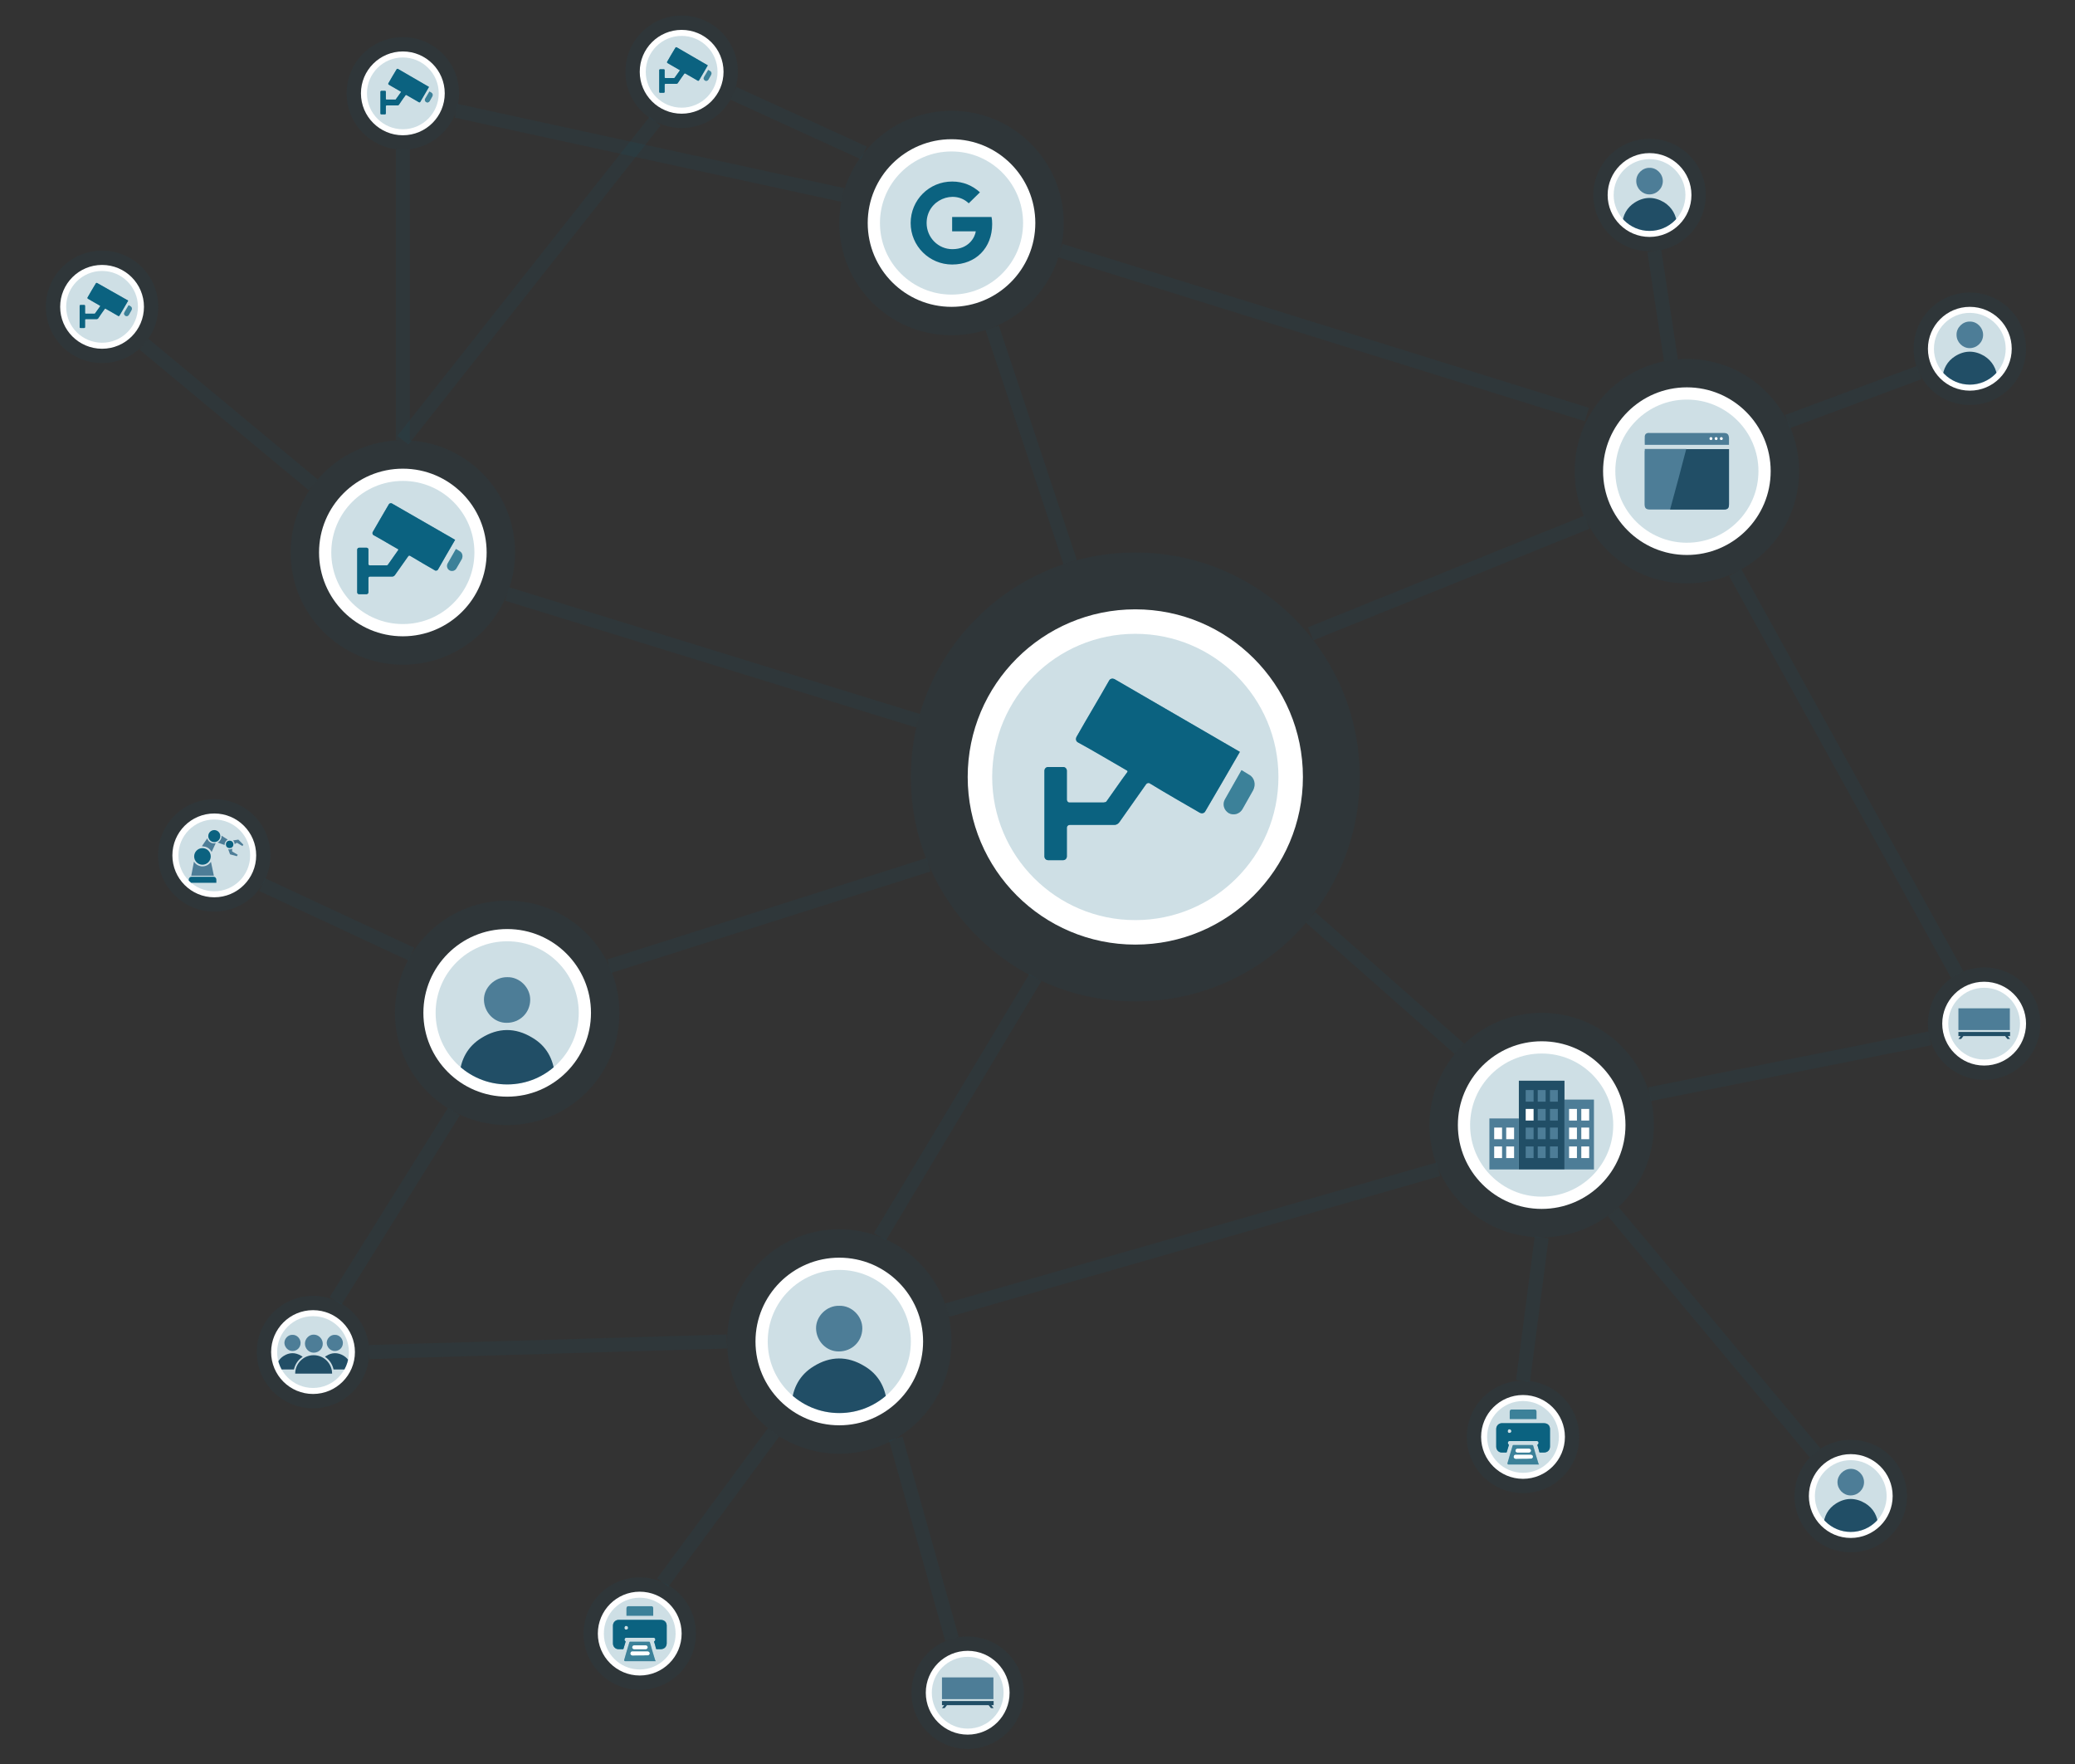 <?xml version="1.0" encoding="utf-8"?>
<!-- Generator: Adobe Illustrator 27.8.1, SVG Export Plug-In . SVG Version: 6.00 Build 0)  -->
<svg version="1.1" id="Layer_1" xmlns="http://www.w3.org/2000/svg" xmlns:xlink="http://www.w3.org/1999/xlink" x="0px" y="0px"
	 viewBox="0 0 1000.3 850.4" style="enable-background:new 0 0 1000.3 850.4;" xml:space="preserve">
<rect x="0" y="0" width="1000.3" height="850.4" fill="#333333" stroke="none"/>
<style type="text/css">
	.st0{fill:#0B6280;fill-opacity:8.000000e-02;}
	.st1{fill:#FFFFFF;}
	.st2{fill:#0B6280;fill-opacity:0.2;}
	.st3{clip-path:url(#SVGID_00000066485027061547251240000012652000335995164088_);}
	.st4{fill:#214E66;}
	.st5{fill:#4D7D97;}
	.st6{clip-path:url(#SVGID_00000066508060276366859660000001127909034635937168_);}
	.st7{clip-path:url(#SVGID_00000162350786232275339030000006999637015170642314_);}
	.st8{clip-path:url(#SVGID_00000153670905380195610580000001746945809346099383_);}
	.st9{clip-path:url(#SVGID_00000174590659062031266470000014603217764205086376_);}
	.st10{clip-path:url(#SVGID_00000176012337138197189550000015966301780992079494_);}
	.st11{opacity:0.6;fill:#0B6280;enable-background:new    ;}
	.st12{fill:#0B6280;}
	.st13{opacity:0.75;}
	.st14{opacity:0.3;fill:#0B6280;enable-background:new    ;}
	.st15{clip-path:url(#SVGID_00000013165765967565447880000004916035802587534007_);}
	.st16{clip-path:url(#SVGID_00000072960319043730566440000017974745792232657299_);}
	.st17{clip-path:url(#SVGID_00000064331452655102323770000013775141768079644565_);}
	.st18{clip-path:url(#SVGID_00000083074186956260075410000017231053832198843017_);}
	.st19{opacity:0.1;fill:none;stroke:#0B6280;stroke-width:6.765;stroke-miterlimit:10;}
	.st20{clip-path:url(#SVGID_00000098908588326430022420000005119983843143755920_);}
	.st21{clip-path:url(#SVGID_00000019638919358593257620000011037817733528162203_);}
	.st22{clip-path:url(#SVGID_00000069379958029018686790000008827576769218635950_);}
	.st23{opacity:0.6;}
	.st24{opacity:0.3;}
	.st25{clip-path:url(#SVGID_00000176042412987889208540000002262758042580388232_);}
	.st26{clip-path:url(#SVGID_00000146464791693684275040000007898219559659271608_);}
	.st27{clip-path:url(#SVGID_00000136396891682355744090000010490803104433390722_);}
	.st28{clip-path:url(#SVGID_00000083052096472790151000000003191063809243445674_);}
	.st29{clip-path:url(#SVGID_00000069366395678147107690000010376124307933336723_);}
	.st30{clip-path:url(#SVGID_00000084516703002474973960000012880099246469409191_);}
</style>
<g>
	<circle class="st0" cx="244.5" cy="488.2" r="54.1"/>
	<circle class="st1" cx="244.5" cy="488.2" r="40.4"/>
	<circle class="st2" cx="244.5" cy="488.2" r="34.5"/>
	<g>
		<defs>
			<circle id="SVGID_1_" cx="244.5" cy="488.2" r="34.5"/>
		</defs>
		<clipPath id="SVGID_00000158710176197581687640000010823757869424875429_">
			<use xlink:href="#SVGID_1_"  style="overflow:visible;"/>
		</clipPath>
		<g style="clip-path:url(#SVGID_00000158710176197581687640000010823757869424875429_);">
			<g>
				<g>
					<path class="st4" d="M267.5,518.6l-7.3,6.8l-34.6-0.4l-4.1-6.4c0.5-7.8,3.9-14.2,10.6-18.3c8-5,16.3-5.1,24.4-0.2
						C263.4,504.1,266.9,510.5,267.5,518.6z"/>
					<path class="st5" d="M244.5,471c5.9-0.2,11.2,5,11.1,11c-0.1,6.2-5,11-11.3,11c-6,0.1-10.9-5-11-11.1
						C233.2,476.1,238.5,470.9,244.5,471z"/>
				</g>
			</g>
		</g>
	</g>
</g>
<g>
	<circle class="st0" cx="404.6" cy="646.6" r="54.1"/>
	<circle class="st1" cx="404.6" cy="646.6" r="40.4"/>
	<circle class="st2" cx="404.6" cy="646.6" r="34.5"/>
	<g>
		<defs>
			<circle id="SVGID_00000168797291146226525720000017523282557152960908_" cx="404.6" cy="646.6" r="34.5"/>
		</defs>
		<clipPath id="SVGID_00000084487948851603344100000010039621548186907289_">
			<use xlink:href="#SVGID_00000168797291146226525720000017523282557152960908_"  style="overflow:visible;"/>
		</clipPath>
		<g style="clip-path:url(#SVGID_00000084487948851603344100000010039621548186907289_);">
			<g>
				<g>
					<path class="st4" d="M427.6,676.9l-7.3,6.8l-34.6-0.4l-4.1-6.4c0.5-7.8,3.9-14.2,10.6-18.3c8-5,16.3-5.1,24.4-0.2
						C423.5,662.4,427,668.9,427.6,676.9z"/>
					<path class="st5" d="M404.6,629.4c5.9-0.2,11.2,5,11.1,11c-0.1,6.2-5,11-11.3,11c-6,0.1-10.9-5-11-11.1
						C393.3,634.4,398.6,629.2,404.6,629.4z"/>
				</g>
			</g>
		</g>
	</g>
</g>
<g>
	<circle class="st0" cx="743.2" cy="542.3" r="54.1"/>
	<circle class="st1" cx="743.2" cy="542.3" r="40.4"/>
	<circle class="st2" cx="743.2" cy="542.3" r="34.5"/>
	<g>
		<defs>
			<circle id="SVGID_00000038400899048236729140000000915596943830548128_" cx="743.2" cy="542.3" r="34.5"/>
		</defs>
		<clipPath id="SVGID_00000030486757576912628380000017462278993680244900_">
			<use xlink:href="#SVGID_00000038400899048236729140000000915596943830548128_"  style="overflow:visible;"/>
		</clipPath>
		<g style="clip-path:url(#SVGID_00000030486757576912628380000017462278993680244900_);">
			<g>
				<defs>
					<rect id="SVGID_00000181792791404228177220000003266813874792364970_" x="718" y="520.9" width="50.4" height="42.8"/>
				</defs>
				<clipPath id="SVGID_00000040559461838426689140000011167064918893720730_">
					<use xlink:href="#SVGID_00000181792791404228177220000003266813874792364970_"  style="overflow:visible;"/>
				</clipPath>
				<g style="clip-path:url(#SVGID_00000040559461838426689140000011167064918893720730_);">
					<path class="st5" d="M768.4,530h-14.2v33.7h14.2V530z"/>
					<path class="st4" d="M754.2,520.9h-22v42.8h22V520.9z"/>
					<path class="st5" d="M732.2,539.1H718v24.6h14.2V539.1z"/>
					<path class="st1" d="M724.1,543.5h-3.8v5.6h3.8V543.5z"/>
					<path class="st1" d="M729.9,543.5h-3.8v5.6h3.8V543.5z"/>
					<path class="st1" d="M724.1,552.6h-3.8v5.6h3.8V552.6z"/>
					<path class="st1" d="M729.9,552.6h-3.8v5.6h3.8V552.6z"/>
					<path class="st5" d="M739.3,543.5h-3.8v5.6h3.8V543.5z"/>
					<path class="st5" d="M745.1,543.5h-3.8v5.6h3.8V543.5z"/>
					<path class="st5" d="M739.3,552.6h-3.8v5.6h3.8V552.6z"/>
					<path class="st5" d="M745.1,552.6h-3.8v5.6h3.8V552.6z"/>
					<path class="st5" d="M751,543.5h-3.8v5.6h3.8V543.5z"/>
					<path class="st5" d="M751,552.6h-3.8v5.6h3.8V552.6z"/>
					<path class="st5" d="M739.3,525.4h-3.8v5.6h3.8V525.4z"/>
					<path class="st5" d="M745.1,525.4h-3.8v5.6h3.8V525.4z"/>
					<path class="st1" d="M739.3,534.5h-3.8v5.6h3.8V534.5z"/>
					<path class="st5" d="M745.1,534.5h-3.8v5.6h3.8V534.5z"/>
					<path class="st5" d="M751,525.4h-3.8v5.6h3.8V525.4z"/>
					<path class="st5" d="M751,534.5h-3.8v5.6h3.8V534.5z"/>
					<path class="st1" d="M760.2,543.5h-3.8v5.6h3.8V543.5z"/>
					<path class="st1" d="M766.1,543.5h-3.8v5.6h3.8V543.5z"/>
					<path class="st1" d="M760.2,552.6h-3.8v5.6h3.8V552.6z"/>
					<path class="st1" d="M766.1,552.6h-3.8v5.6h3.8V552.6z"/>
					<path class="st1" d="M760.2,534.5h-3.8v5.6h3.8V534.5z"/>
					<path class="st1" d="M766.1,534.5h-3.8v5.6h3.8V534.5z"/>
				</g>
			</g>
		</g>
	</g>
</g>
<g>
	<circle class="st0" cx="813.2" cy="227.1" r="54.1"/>
	<circle class="st1" cx="813.2" cy="227.1" r="40.4"/>
	<circle class="st2" cx="813.2" cy="227.1" r="34.5"/>
	<g>
		<defs>
			<circle id="SVGID_00000027574640939154346530000012560696756686543803_" cx="813.2" cy="227.1" r="34.5"/>
		</defs>
		<clipPath id="SVGID_00000004526357705399657570000006094038181989725109_">
			<use xlink:href="#SVGID_00000027574640939154346530000012560696756686543803_"  style="overflow:visible;"/>
		</clipPath>
		<g style="clip-path:url(#SVGID_00000004526357705399657570000006094038181989725109_);">
			<path class="st5" d="M792.9,216.5h40.6c0,0,0,0.7,0,1.1c0,8.4,0,16.9,0,25.3c0,2.1-0.6,2.7-2.7,2.7c-11.8,0-23.5,0-35.3,0
				c-2,0-2.7-0.6-2.7-2.7c0-8.4,0-16.9,0-25.3C792.9,217.3,792.9,216.9,792.9,216.5L792.9,216.5z"/>
			<path class="st5" d="M833.5,214.4h-40.6c0-1.4-0.1-2.8,0-4.2c0.1-0.9,0.7-1.4,1.5-1.5c0.3-0.1,0.6,0,0.9,0c11.9,0,23.8,0,35.7,0
				c1.8,0,2.4,0.7,2.5,2.5C833.5,212.2,833.5,213.3,833.5,214.4L833.5,214.4z"/>
			<ellipse class="st1" cx="824.8" cy="211.4" rx="0.7" ry="0.7"/>
			<ellipse class="st1" cx="827.3" cy="211.4" rx="0.7" ry="0.7"/>
			<ellipse class="st1" cx="829.8" cy="211.4" rx="0.7" ry="0.7"/>
			<path class="st4" d="M792.9,216.5h40.6c0,0,0,0.7,0,1.1c0,8.4,0,16.9,0,25.3c0,2.1-0.6,2.7-2.7,2.7c-11.8,0-14,0-25.7,0
				c1.7-6.1,7-25.9,7.8-29.2H792.9z"/>
		</g>
	</g>
</g>
<g>
	<circle class="st0" cx="547.3" cy="374.5" r="108.2"/>
	<circle class="st1" cx="547.3" cy="374.5" r="80.8"/>
	<circle class="st2" cx="547.3" cy="374.5" r="69"/>
	<g>
		<defs>
			<circle id="SVGID_00000008150550020036601550000017334545069021916290_" cx="547.3" cy="374.5" r="69"/>
		</defs>
		<clipPath id="SVGID_00000050625525688490008960000012076596480938889347_">
			<use xlink:href="#SVGID_00000008150550020036601550000017334545069021916290_"  style="overflow:visible;"/>
		</clipPath>
		<g style="clip-path:url(#SVGID_00000050625525688490008960000012076596480938889347_);">
			<g>
				<g>
					<g>
						<path class="st11" d="M597.7,362.4L597.7,362.4c-5.6,9.7-11.1,19.2-16.7,28.7c-0.5,0.9-1.6,1.1-2.5,0.7
							c-8.1-4.7-16.2-9.3-24.2-14.2c-0.5-0.4-1.4-0.2-1.8,0.4l0,0c-4.3,6.1-8.6,12.2-12.9,18.3c-0.7,0.9-1.4,1.3-2.5,1.3
							c-7.2,0-14.2,0-21.4,0l0,0c-0.7,0-1.4,0.5-1.4,1.4v13.8c0,0.9-0.7,1.8-1.8,1.8h-7.2c-1.1,0-1.8-0.9-1.8-1.8v-41.3
							c0-0.9,0.7-1.8,1.8-1.8h7.2c1.1,0,1.8,0.9,1.8,1.8v14c0,0.5,0.5,1.3,1.1,1.3l0,0c5.6,0,11.1,0,16.7,0c0.4,0,1.1-0.2,1.3-0.5
							c3.4-4.7,6.6-9.5,10.1-14.2l0,0c0.2-0.4,0-0.5-0.2-0.7c-7.9-4.5-15.6-9.2-23.7-13.6c-0.9-0.5-1.1-1.6-0.7-2.5
							c5.2-9.2,10.6-18.1,15.8-27.3c0.5-0.9,1.6-1.1,2.5-0.7L597.7,362.4C597.7,362.2,597.7,362.4,597.7,362.4L597.7,362.4z"/>
						<path class="st12" d="M597.7,362.4L597.7,362.4c-5.6,9.7-11.1,19.2-16.7,28.7c-0.5,0.9-1.6,1.1-2.5,0.7
							c-8.1-4.7-16.2-9.3-24.2-14.2c-0.5-0.4-1.4-0.2-1.8,0.4l0,0c-4.3,6.1-8.6,12.2-12.9,18.3c-0.7,0.9-1.4,1.3-2.5,1.3
							c-7.2,0-14.2,0-21.4,0l0,0c-0.7,0-1.4,0.5-1.4,1.4v13.8c0,0.9-0.7,1.8-1.8,1.8h-7.2c-1.1,0-1.8-0.9-1.8-1.8v-41.3
							c0-0.9,0.7-1.8,1.8-1.8h7.2c1.1,0,1.8,0.9,1.8,1.8v14c0,0.5,0.5,1.3,1.1,1.3l0,0c5.6,0,11.1,0,16.7,0c0.4,0,1.1-0.2,1.3-0.5
							c3.4-4.7,6.6-9.5,10.1-14.2l0,0c0.2-0.4,0-0.5-0.2-0.7c-7.9-4.5-15.6-9.2-23.7-13.6c-0.9-0.5-1.1-1.6-0.7-2.5
							c5.2-9.2,10.6-18.1,15.8-27.3c0.5-0.9,1.6-1.1,2.5-0.7L597.7,362.4C597.7,362.2,597.7,362.4,597.7,362.4L597.7,362.4z"/>
					</g>
				</g>
				<g>
					<g class="st13">
						<path class="st14" d="M598.5,371.2L598.5,371.2l3.6,2.2c2.7,1.4,3.4,4.8,2,7.5l-5.2,9.2c-1.4,2.3-4.3,3.1-6.6,1.8l0,0
							c-2.3-1.4-3.1-4.3-1.8-6.6L598.5,371.2L598.5,371.2L598.5,371.2z"/>
						<path class="st12" d="M598.5,371.2L598.5,371.2l3.6,2.2c2.7,1.4,3.4,4.8,2,7.5l-5.2,9.2c-1.4,2.3-4.3,3.1-6.6,1.8l0,0
							c-2.3-1.4-3.1-4.3-1.8-6.6L598.5,371.2L598.5,371.2L598.5,371.2z"/>
					</g>
				</g>
			</g>
		</g>
	</g>
</g>
<g>
	<circle class="st0" cx="194.2" cy="266.3" r="54.1"/>
	<circle class="st1" cx="194.2" cy="266.3" r="40.4"/>
	<circle class="st2" cx="194.2" cy="266.3" r="34.5"/>
	<g>
		<defs>
			<circle id="SVGID_00000134211739706590063650000001347081364914317748_" cx="194.2" cy="266.3" r="34.5"/>
		</defs>
		<clipPath id="SVGID_00000070110658906069053810000003378912648775997096_">
			<use xlink:href="#SVGID_00000134211739706590063650000001347081364914317748_"  style="overflow:visible;"/>
		</clipPath>
		<g style="clip-path:url(#SVGID_00000070110658906069053810000003378912648775997096_);">
			<g>
				<g>
					<g>
						<path class="st11" d="M219.4,260.2L219.4,260.2c-2.8,4.8-5.6,9.6-8.3,14.4c-0.3,0.4-0.8,0.5-1.3,0.4c-4-2.3-8.1-4.7-12.1-7.1
							c-0.3-0.2-0.7-0.1-0.9,0.2l0,0c-2.2,3.1-4.3,6.1-6.5,9.2c-0.4,0.4-0.7,0.6-1.3,0.6c-3.6,0-7.1,0-10.7,0l0,0
							c-0.4,0-0.7,0.3-0.7,0.7v6.9c0,0.4-0.4,0.9-0.9,0.9h-3.6c-0.5,0-0.9-0.4-0.9-0.9v-20.6c0-0.4,0.4-0.9,0.9-0.9h3.6
							c0.5,0,0.9,0.4,0.9,0.9v7c0,0.3,0.3,0.6,0.5,0.6l0,0c2.8,0,5.6,0,8.3,0c0.2,0,0.5-0.1,0.6-0.3c1.7-2.3,3.3-4.8,5-7.1l0,0
							c0.1-0.2,0-0.3-0.1-0.4c-4-2.2-7.8-4.6-11.9-6.8c-0.4-0.3-0.5-0.8-0.4-1.3c2.6-4.6,5.3-9.1,7.9-13.6c0.3-0.4,0.8-0.5,1.3-0.4
							L219.4,260.2C219.4,260.1,219.4,260.2,219.4,260.2L219.4,260.2z"/>
						<path class="st12" d="M219.4,260.2L219.4,260.2c-2.8,4.8-5.6,9.6-8.3,14.4c-0.3,0.4-0.8,0.5-1.3,0.4c-4-2.3-8.1-4.7-12.1-7.1
							c-0.3-0.2-0.7-0.1-0.9,0.2l0,0c-2.2,3.1-4.3,6.1-6.5,9.2c-0.4,0.4-0.7,0.6-1.3,0.6c-3.6,0-7.1,0-10.7,0l0,0
							c-0.4,0-0.7,0.3-0.7,0.7v6.9c0,0.4-0.4,0.9-0.9,0.9h-3.6c-0.5,0-0.9-0.4-0.9-0.9v-20.6c0-0.4,0.4-0.9,0.9-0.9h3.6
							c0.5,0,0.9,0.4,0.9,0.9v7c0,0.3,0.3,0.6,0.5,0.6l0,0c2.8,0,5.6,0,8.3,0c0.2,0,0.5-0.1,0.6-0.3c1.7-2.3,3.3-4.8,5-7.1l0,0
							c0.1-0.2,0-0.3-0.1-0.4c-4-2.2-7.8-4.6-11.9-6.8c-0.4-0.3-0.5-0.8-0.4-1.3c2.6-4.6,5.3-9.1,7.9-13.6c0.3-0.4,0.8-0.5,1.3-0.4
							L219.4,260.2C219.4,260.1,219.4,260.2,219.4,260.2L219.4,260.2z"/>
					</g>
				</g>
				<g>
					<g class="st13">
						<path class="st14" d="M219.8,264.6L219.8,264.6l1.8,1.1c1.3,0.7,1.7,2.4,1,3.8L220,274c-0.7,1.2-2.2,1.5-3.3,0.9l0,0
							c-1.2-0.7-1.5-2.2-0.9-3.3L219.8,264.6L219.8,264.6L219.8,264.6z"/>
						<path class="st12" d="M219.8,264.6L219.8,264.6l1.8,1.1c1.3,0.7,1.7,2.4,1,3.8L220,274c-0.7,1.2-2.2,1.5-3.3,0.9l0,0
							c-1.2-0.7-1.5-2.2-0.9-3.3L219.8,264.6L219.8,264.6L219.8,264.6z"/>
					</g>
				</g>
			</g>
		</g>
	</g>
</g>
<g>
	<circle class="st0" cx="194.2" cy="45" r="27.1"/>
	<circle class="st1" cx="194.2" cy="45" r="20.2"/>
	<circle class="st2" cx="194.2" cy="45" r="17.3"/>
	<g>
		<defs>
			<circle id="SVGID_00000050644680669423133460000015652930567931629193_" cx="194.2" cy="45" r="17.3"/>
		</defs>
		<clipPath id="SVGID_00000067937534129408076720000012677480973086710672_">
			<use xlink:href="#SVGID_00000050644680669423133460000015652930567931629193_"  style="overflow:visible;"/>
		</clipPath>
		<g style="clip-path:url(#SVGID_00000067937534129408076720000012677480973086710672_);">
			<g>
				<g>
					<g>
						<path class="st11" d="M206.8,41.9L206.8,41.9c-1.4,2.4-2.8,4.8-4.2,7.2c-0.1,0.2-0.4,0.3-0.6,0.2c-2-1.2-4-2.3-6.1-3.5
							c-0.1-0.1-0.4,0-0.4,0.1l0,0c-1.1,1.5-2.2,3.1-3.2,4.6c-0.2,0.2-0.4,0.3-0.6,0.3c-1.8,0-3.5,0-5.3,0l0,0
							c-0.2,0-0.4,0.1-0.4,0.4v3.5c0,0.2-0.2,0.4-0.4,0.4h-1.8c-0.3,0-0.4-0.2-0.4-0.4V44.2c0-0.2,0.2-0.4,0.4-0.4h1.8
							c0.3,0,0.4,0.2,0.4,0.4v3.5c0,0.1,0.1,0.3,0.3,0.3l0,0c1.4,0,2.8,0,4.2,0c0.1,0,0.3,0,0.3-0.1c0.9-1.2,1.7-2.4,2.5-3.5l0,0
							c0-0.1,0-0.1,0-0.2c-2-1.1-3.9-2.3-5.9-3.4c-0.2-0.1-0.3-0.4-0.2-0.6c1.3-2.3,2.6-4.5,4-6.8c0.1-0.2,0.4-0.3,0.6-0.2
							L206.8,41.9C206.8,41.9,206.8,41.9,206.8,41.9L206.8,41.9z"/>
						<path class="st12" d="M206.8,41.9L206.8,41.9c-1.4,2.4-2.8,4.8-4.2,7.2c-0.1,0.2-0.4,0.3-0.6,0.2c-2-1.2-4-2.3-6.1-3.5
							c-0.1-0.1-0.4,0-0.4,0.1l0,0c-1.1,1.5-2.2,3.1-3.2,4.6c-0.2,0.2-0.4,0.3-0.6,0.3c-1.8,0-3.5,0-5.3,0l0,0
							c-0.2,0-0.4,0.1-0.4,0.4v3.5c0,0.2-0.2,0.4-0.4,0.4h-1.8c-0.3,0-0.4-0.2-0.4-0.4V44.2c0-0.2,0.2-0.4,0.4-0.4h1.8
							c0.3,0,0.4,0.2,0.4,0.4v3.5c0,0.1,0.1,0.3,0.3,0.3l0,0c1.4,0,2.8,0,4.2,0c0.1,0,0.3,0,0.3-0.1c0.9-1.2,1.7-2.4,2.5-3.5l0,0
							c0-0.1,0-0.1,0-0.2c-2-1.1-3.9-2.3-5.9-3.4c-0.2-0.1-0.3-0.4-0.2-0.6c1.3-2.3,2.6-4.5,4-6.8c0.1-0.2,0.4-0.3,0.6-0.2
							L206.8,41.9C206.8,41.9,206.8,41.9,206.8,41.9L206.8,41.9z"/>
					</g>
				</g>
				<g>
					<g class="st13">
						<path class="st14" d="M207,44.1L207,44.1l0.9,0.5c0.7,0.4,0.9,1.2,0.5,1.9l-1.3,2.3c-0.4,0.6-1.1,0.8-1.7,0.4l0,0
							c-0.6-0.4-0.8-1.1-0.4-1.7L207,44.1L207,44.1L207,44.1z"/>
						<path class="st12" d="M207,44.1L207,44.1l0.9,0.5c0.7,0.4,0.9,1.2,0.5,1.9l-1.3,2.3c-0.4,0.6-1.1,0.8-1.7,0.4l0,0
							c-0.6-0.4-0.8-1.1-0.4-1.7L207,44.1L207,44.1L207,44.1z"/>
					</g>
				</g>
			</g>
		</g>
	</g>
</g>
<g>
	<circle class="st0" cx="328.6" cy="34.6" r="27.1"/>
	<circle class="st1" cx="328.6" cy="34.6" r="20.2"/>
	<circle class="st2" cx="328.6" cy="34.6" r="17.3"/>
	<g>
		<defs>
			<circle id="SVGID_00000121272984082877800140000001217067601351390377_" cx="328.6" cy="34.6" r="17.3"/>
		</defs>
		<clipPath id="SVGID_00000176743261519857036110000006276197754934334138_">
			<use xlink:href="#SVGID_00000121272984082877800140000001217067601351390377_"  style="overflow:visible;"/>
		</clipPath>
		<g style="clip-path:url(#SVGID_00000176743261519857036110000006276197754934334138_);">
			<g>
				<g>
					<g>
						<path class="st11" d="M341.2,31.5L341.2,31.5c-1.4,2.4-2.8,4.8-4.2,7.2c-0.1,0.2-0.4,0.3-0.6,0.2c-2-1.2-4-2.3-6.1-3.5
							c-0.1-0.1-0.4,0-0.4,0.1l0,0c-1.1,1.5-2.2,3.1-3.2,4.6c-0.2,0.2-0.4,0.3-0.6,0.3c-1.8,0-3.5,0-5.3,0l0,0
							c-0.2,0-0.4,0.1-0.4,0.4v3.5c0,0.2-0.2,0.4-0.4,0.4h-1.8c-0.3,0-0.4-0.2-0.4-0.4V33.8c0-0.2,0.2-0.4,0.4-0.4h1.8
							c0.3,0,0.4,0.2,0.4,0.4v3.5c0,0.1,0.1,0.3,0.3,0.3l0,0c1.4,0,2.8,0,4.2,0c0.1,0,0.3,0,0.3-0.1c0.9-1.2,1.7-2.4,2.5-3.5l0,0
							c0-0.1,0-0.1,0-0.2c-2-1.1-3.9-2.3-5.9-3.4c-0.2-0.1-0.3-0.4-0.2-0.6c1.3-2.3,2.6-4.5,4-6.8c0.1-0.2,0.4-0.3,0.6-0.2
							L341.2,31.5C341.2,31.5,341.2,31.5,341.2,31.5L341.2,31.5z"/>
						<path class="st12" d="M341.2,31.5L341.2,31.5c-1.4,2.4-2.8,4.8-4.2,7.2c-0.1,0.2-0.4,0.3-0.6,0.2c-2-1.2-4-2.3-6.1-3.5
							c-0.1-0.1-0.4,0-0.4,0.1l0,0c-1.1,1.5-2.2,3.1-3.2,4.6c-0.2,0.2-0.4,0.3-0.6,0.3c-1.8,0-3.5,0-5.3,0l0,0
							c-0.2,0-0.4,0.1-0.4,0.4v3.5c0,0.2-0.2,0.4-0.4,0.4h-1.8c-0.3,0-0.4-0.2-0.4-0.4V33.8c0-0.2,0.2-0.4,0.4-0.4h1.8
							c0.3,0,0.4,0.2,0.4,0.4v3.5c0,0.1,0.1,0.3,0.3,0.3l0,0c1.4,0,2.8,0,4.2,0c0.1,0,0.3,0,0.3-0.1c0.9-1.2,1.7-2.4,2.5-3.5l0,0
							c0-0.1,0-0.1,0-0.2c-2-1.1-3.9-2.3-5.9-3.4c-0.2-0.1-0.3-0.4-0.2-0.6c1.3-2.3,2.6-4.5,4-6.8c0.1-0.2,0.4-0.3,0.6-0.2
							L341.2,31.5C341.2,31.5,341.2,31.5,341.2,31.5L341.2,31.5z"/>
					</g>
				</g>
				<g>
					<g class="st13">
						<path class="st14" d="M341.4,33.7L341.4,33.7l0.9,0.5c0.7,0.4,0.9,1.2,0.5,1.9l-1.3,2.3c-0.4,0.6-1.1,0.8-1.7,0.4l0,0
							c-0.6-0.4-0.8-1.1-0.4-1.7L341.4,33.7L341.4,33.7L341.4,33.7z"/>
						<path class="st12" d="M341.4,33.7L341.4,33.7l0.9,0.5c0.7,0.4,0.9,1.2,0.5,1.9l-1.3,2.3c-0.4,0.6-1.1,0.8-1.7,0.4l0,0
							c-0.6-0.4-0.8-1.1-0.4-1.7L341.4,33.7L341.4,33.7L341.4,33.7z"/>
					</g>
				</g>
			</g>
		</g>
	</g>
</g>
<g>
	<circle class="st0" cx="49.2" cy="147.9" r="27.1"/>
	<circle class="st1" cx="49.2" cy="147.9" r="20.2"/>
	<circle class="st2" cx="49.2" cy="147.9" r="17.3"/>
	<g>
		<defs>
			<circle id="SVGID_00000054239685392737184100000004118984874790656157_" cx="49.2" cy="147.9" r="17.3"/>
		</defs>
		<clipPath id="SVGID_00000021116456742719340250000002370520965322356145_">
			<use xlink:href="#SVGID_00000054239685392737184100000004118984874790656157_"  style="overflow:visible;"/>
		</clipPath>
		<g style="clip-path:url(#SVGID_00000021116456742719340250000002370520965322356145_);">
			<g>
				<g>
					<g>
						<path class="st11" d="M61.8,144.9L61.8,144.9c-1.4,2.4-2.8,4.8-4.2,7.2c-0.1,0.2-0.4,0.3-0.6,0.2c-2-1.2-4-2.3-6.1-3.5
							c-0.1-0.1-0.4,0-0.4,0.1l0,0c-1.1,1.5-2.2,3.1-3.2,4.6c-0.2,0.2-0.4,0.3-0.6,0.3c-1.8,0-3.5,0-5.3,0l0,0
							c-0.2,0-0.4,0.1-0.4,0.4v3.5c0,0.2-0.2,0.4-0.4,0.4h-1.8c-0.3,0-0.4-0.2-0.4-0.4v-10.3c0-0.2,0.2-0.4,0.4-0.4h1.8
							c0.3,0,0.4,0.2,0.4,0.4v3.5c0,0.1,0.1,0.3,0.3,0.3l0,0c1.4,0,2.8,0,4.2,0c0.1,0,0.3,0,0.3-0.1c0.9-1.2,1.7-2.4,2.5-3.5l0,0
							c0-0.1,0-0.1,0-0.2c-2-1.1-3.9-2.3-5.9-3.4c-0.2-0.1-0.3-0.4-0.2-0.6c1.3-2.3,2.6-4.5,4-6.8c0.1-0.2,0.4-0.3,0.6-0.2
							L61.8,144.9C61.8,144.8,61.8,144.9,61.8,144.9L61.8,144.9z"/>
						<path class="st12" d="M61.8,144.9L61.8,144.9c-1.4,2.4-2.8,4.8-4.2,7.2c-0.1,0.2-0.4,0.3-0.6,0.2c-2-1.2-4-2.3-6.1-3.5
							c-0.1-0.1-0.4,0-0.4,0.1l0,0c-1.1,1.5-2.2,3.1-3.2,4.6c-0.2,0.2-0.4,0.3-0.6,0.3c-1.8,0-3.5,0-5.3,0l0,0
							c-0.2,0-0.4,0.1-0.4,0.4v3.5c0,0.2-0.2,0.4-0.4,0.4h-1.8c-0.3,0-0.4-0.2-0.4-0.4v-10.3c0-0.2,0.2-0.4,0.4-0.4h1.8
							c0.3,0,0.4,0.2,0.4,0.4v3.5c0,0.1,0.1,0.3,0.3,0.3l0,0c1.4,0,2.8,0,4.2,0c0.1,0,0.3,0,0.3-0.1c0.9-1.2,1.7-2.4,2.5-3.5l0,0
							c0-0.1,0-0.1,0-0.2c-2-1.1-3.9-2.3-5.9-3.4c-0.2-0.1-0.3-0.4-0.2-0.6c1.3-2.3,2.6-4.5,4-6.8c0.1-0.2,0.4-0.3,0.6-0.2
							L61.8,144.9C61.8,144.8,61.8,144.9,61.8,144.9L61.8,144.9z"/>
					</g>
				</g>
				<g>
					<g class="st13">
						<path class="st14" d="M62,147.1L62,147.1l0.9,0.5c0.7,0.4,0.9,1.2,0.5,1.9l-1.3,2.3c-0.4,0.6-1.1,0.8-1.7,0.4l0,0
							c-0.6-0.4-0.8-1.1-0.4-1.7L62,147.1L62,147.1L62,147.1z"/>
						<path class="st12" d="M62,147.1L62,147.1l0.9,0.5c0.7,0.4,0.9,1.2,0.5,1.9l-1.3,2.3c-0.4,0.6-1.1,0.8-1.7,0.4l0,0
							c-0.6-0.4-0.8-1.1-0.4-1.7L62,147.1L62,147.1L62,147.1z"/>
					</g>
				</g>
			</g>
		</g>
	</g>
</g>
<g>
	<g>
		<circle class="st0" cx="458.7" cy="107.5" r="54.1"/>
		<circle class="st1" cx="458.7" cy="107.5" r="40.4"/>
		<circle class="st2" cx="458.7" cy="107.5" r="34.5"/>
	</g>
	<path class="st12" d="M478.3,108c0,11.4-7.8,19.5-19.3,19.5c-11,0-20-8.9-20-20s8.9-20,20-20c5.4,0,9.9,2,13.4,5.2L467,98
		c-7.1-6.9-20.3-1.7-20.3,9.5c0,7,5.6,12.6,12.4,12.6c7.9,0,10.9-5.7,11.3-8.6H459v-6.9h19C478.2,105.6,478.3,106.6,478.3,108
		L478.3,108z"/>
</g>
<line class="st19" x1="244.5" y1="286.3" x2="442.5" y2="347.4"/>
<line class="st19" x1="478.3" y1="158" x2="515.9" y2="270.9"/>
<line class="st19" x1="511.2" y1="120.8" x2="765" y2="199.8"/>
<line class="st19" x1="194.2" y1="72" x2="194.2" y2="212.2"/>
<line class="st19" x1="69.4" y1="165.9" x2="151" y2="233.7"/>
<g>
	<circle class="st0" cx="150.9" cy="651.7" r="27.1"/>
	<circle class="st1" cx="150.9" cy="651.7" r="20.2"/>
	<circle class="st2" cx="150.9" cy="651.7" r="17.3"/>
	<g>
		<defs>
			<circle id="SVGID_00000044149450595686223350000004785404355915513230_" cx="150.9" cy="651.7" r="17.3"/>
		</defs>
		<clipPath id="SVGID_00000169548489703197572820000009808528553677039292_">
			<use xlink:href="#SVGID_00000044149450595686223350000004785404355915513230_"  style="overflow:visible;"/>
		</clipPath>
		<g style="clip-path:url(#SVGID_00000169548489703197572820000009808528553677039292_);">
			<path class="st4" d="M160.8,660.1h8.7c-0.2-2.8-1.4-5.1-3.8-6.6c-2.8-1.7-5.7-1.7-8.5,0.1c-0.2,0.1-0.4,0.2-0.5,0.4
				C158.8,655.4,160.2,657.5,160.8,660.1L160.8,660.1z"/>
			<path class="st5" d="M161.4,651.2c2.2,0,3.9-1.7,3.9-3.9c0-2.1-1.8-4-3.9-3.9c-2.1-0.1-3.9,1.8-3.9,3.9
				C157.6,649.4,159.3,651.2,161.4,651.2L161.4,651.2z"/>
			<path class="st4" d="M145.9,654c-0.2-0.2-0.4-0.3-0.7-0.5c-2.8-1.7-5.7-1.7-8.5,0.1c-2.3,1.5-3.5,3.7-3.7,6.5h8.7
				C142.3,657.5,143.7,655.4,145.9,654z"/>
			<path class="st5" d="M141,651.2c2.2,0,3.9-1.7,3.9-3.9c0-2.1-1.8-4-3.9-3.9c-2.1-0.1-3.9,1.8-3.9,3.9
				C137.2,649.4,138.9,651.2,141,651.2L141,651.2z"/>
			<path class="st5" d="M151.2,652c2.5,0,4.4-1.9,4.4-4.3c0-2.4-2-4.4-4.3-4.4c-2.3-0.1-4.3,2-4.3,4.3C147,650,148.9,652,151.2,652
				L151.2,652z"/>
			<path class="st4" d="M142.3,662.1c0-4.9,4-8.9,8.9-8.9c4.9,0,8.9,4,8.9,8.9H142.3z"/>
		</g>
	</g>
</g>
<g>
	<circle class="st0" cx="466.5" cy="815.9" r="27.1"/>
	<circle class="st1" cx="466.5" cy="815.9" r="20.2"/>
	<circle class="st2" cx="466.5" cy="815.9" r="17.3"/>
	<g>
		<defs>
			<circle id="SVGID_00000178907413301499564550000015495096754896331432_" cx="466.5" cy="815.9" r="17.3"/>
		</defs>
		<clipPath id="SVGID_00000048489027366390879230000014613337549118844817_">
			<use xlink:href="#SVGID_00000178907413301499564550000015495096754896331432_"  style="overflow:visible;"/>
		</clipPath>
		<g style="clip-path:url(#SVGID_00000048489027366390879230000014613337549118844817_);">
			<g>
				<g>
					<path class="st5" d="M454.1,819v-10.5h24.8V819H454.1z"/>
					<path class="st4" d="M478.9,819.9h-24.8v2h1.1l-1.1,1.4h1.3l1.1-1.4h20.1l1.1,1.4h1.3l-1.1-1.4h1.1V819.9z"/>
				</g>
			</g>
		</g>
	</g>
</g>
<g>
	<circle class="st0" cx="308.4" cy="787.4" r="27.1"/>
	<circle class="st1" cx="308.4" cy="787.4" r="20.2"/>
	<circle class="st2" cx="308.4" cy="787.4" r="17.3"/>
	<g>
		<defs>
			<circle id="SVGID_00000168824302451762101100000016394993595235144087_" cx="308.4" cy="787.4" r="17.3"/>
		</defs>
		<clipPath id="SVGID_00000050662218326015685000000016288234487675751357_">
			<use xlink:href="#SVGID_00000168824302451762101100000016394993595235144087_"  style="overflow:visible;"/>
		</clipPath>
		<g style="clip-path:url(#SVGID_00000050662218326015685000000016288234487675751357_);">
			<g>
				<g>
					<g class="st23">
						<path class="st12" d="M315.3,791.2c0.4-0.2,0.6-0.5,0.6-1c0-0.4-0.3-0.8-0.8-0.8c-0.1,0-0.2,0-0.4,0c-4.2,0-8.3,0-12.5,0
							c-0.1,0-0.3,0-0.5,0c-0.3,0.1-0.5,0.3-0.6,0.7s0,0.6,0.3,0.9c0,0,0.1,0.1,0.2,0.1c0,0.1-0.1,0.3-0.1,0.5c-0.3,1-0.6,2-0.9,3
							c0,0.1-0.1,0.3-0.3,0.3c-0.7,0-1.5,0-2.2,0c-1.4,0-2.6-1.2-2.6-2.7c0-2.9,0-5.8,0-8.7c0-1.4,1.1-2.6,2.5-2.7
							c0.1,0,0.3,0,0.4,0c6.7,0,13.4,0,20.1,0c1.4,0,2.5,0.7,2.8,2c0.1,0.3,0.1,0.6,0.1,0.9c0,2.7,0,5.5,0,8.3
							c0,1.7-1.1,2.9-2.9,2.9c-0.6,0-1.3,0-1.9,0c-0.1,0-0.2-0.1-0.3-0.1C316,793.7,315.7,792.4,315.3,791.2L315.3,791.2
							L315.3,791.2z M301,784.6c0,0.5,0.3,0.9,0.8,0.9c0.5,0,1-0.3,1-0.8c0-0.6-0.4-1-0.9-1C301.4,783.6,301.1,784,301,784.6
							L301,784.6z"/>
					</g>
					<path class="st12" d="M315.3,791.2c0.4-0.2,0.6-0.5,0.6-1c0-0.4-0.3-0.8-0.8-0.8c-0.1,0-0.2,0-0.4,0c-4.2,0-8.3,0-12.5,0
						c-0.1,0-0.3,0-0.5,0c-0.3,0.1-0.5,0.3-0.6,0.7s0,0.6,0.3,0.9c0,0,0.1,0.1,0.2,0.1c0,0.1-0.1,0.3-0.1,0.5c-0.3,1-0.6,2-0.9,3
						c0,0.1-0.1,0.3-0.3,0.3c-0.7,0-1.5,0-2.2,0c-1.4,0-2.6-1.2-2.6-2.7c0-2.9,0-5.8,0-8.7c0-1.4,1.1-2.6,2.5-2.7c0.1,0,0.3,0,0.4,0
						c6.7,0,13.4,0,20.1,0c1.4,0,2.5,0.7,2.8,2c0.1,0.3,0.1,0.6,0.1,0.9c0,2.7,0,5.5,0,8.3c0,1.7-1.1,2.9-2.9,2.9
						c-0.6,0-1.3,0-1.9,0c-0.1,0-0.2-0.1-0.3-0.1C316,793.7,315.7,792.4,315.3,791.2L315.3,791.2L315.3,791.2z M301,784.6
						c0,0.5,0.3,0.9,0.8,0.9c0.5,0,1-0.3,1-0.8c0-0.6-0.4-1-0.9-1C301.4,783.6,301.1,784,301,784.6L301,784.6z"/>
				</g>
			</g>
			<g>
				<g class="st13">
					<path class="st14" d="M302,778.9c0-0.5,0-1,0-1.5c0-0.7,0-1.4,0-2.1c0-0.7,0.3-1.1,1-1.1c3.6,0,7.2,0,10.9,0c0.7,0,1,0.3,1,1.1
						c0,1.1,0,2.2,0,3.3c0,0.1,0,0.1,0,0.2H302z"/>
					<path class="st12" d="M302,778.9c0-0.5,0-1,0-1.5c0-0.7,0-1.4,0-2.1c0-0.7,0.3-1.1,1-1.1c3.6,0,7.2,0,10.9,0c0.7,0,1,0.3,1,1.1
						c0,1.1,0,2.2,0,3.3c0,0.1,0,0.1,0,0.2H302z"/>
				</g>
			</g>
			<g>
				<g class="st13">
					<g class="st24">
						<path class="st12" d="M316.1,800.7C316.2,800.7,316.2,800.7,316.1,800.7h-14.7c-0.3,0-0.6-0.3-0.5-0.6
							c0.8-2.8,1.6-5.6,2.5-8.5c0-0.2,0.2-0.3,0.4-0.3l0,0c3,0,6.1,0,9.1,0c0.2,0,0.3,0.1,0.4,0.3c0.8,2.9,1.7,5.9,2.6,8.8
							C316.1,800.5,316.1,800.6,316.1,800.7L316.1,800.7L316.1,800.7z M308.5,797.9c1.2,0,2.4,0,3.7,0c0.5,0,1-0.4,1-0.9
							c0-0.5-0.4-0.9-0.9-0.9c-2.4,0-4.9,0-7.4,0c-0.4,0-0.7,0.2-0.8,0.6c-0.2,0.6,0.2,1.3,0.9,1.3
							C306,797.9,307.2,797.9,308.5,797.9L308.5,797.9z M308.5,793.1c-0.9,0-1.8,0-2.7,0c-0.6,0-1,0.4-1,0.9c0,0.5,0.4,0.9,1,0.9
							c1.8,0,3.6,0,5.4,0c0.6,0,1-0.4,1-0.9c0-0.5-0.4-0.9-1-0.9C310.3,793.1,309.4,793.1,308.5,793.1L308.5,793.1z"/>
					</g>
					<path class="st12" d="M316.1,800.7C316.2,800.7,316.2,800.7,316.1,800.7h-14.7c-0.3,0-0.6-0.3-0.5-0.6c0.8-2.8,1.6-5.6,2.5-8.5
						c0-0.2,0.2-0.3,0.4-0.3l0,0c3,0,6.1,0,9.1,0c0.2,0,0.3,0.1,0.4,0.3c0.8,2.9,1.7,5.9,2.6,8.8
						C316.1,800.5,316.1,800.6,316.1,800.7L316.1,800.7L316.1,800.7z M308.5,797.9c1.2,0,2.4,0,3.7,0c0.5,0,1-0.4,1-0.9
						c0-0.5-0.4-0.9-0.9-0.9c-2.4,0-4.9,0-7.4,0c-0.4,0-0.7,0.2-0.8,0.6c-0.2,0.6,0.2,1.3,0.9,1.3
						C306,797.9,307.2,797.9,308.5,797.9L308.5,797.9z M308.5,793.1c-0.9,0-1.8,0-2.7,0c-0.6,0-1,0.4-1,0.9c0,0.5,0.4,0.9,1,0.9
						c1.8,0,3.6,0,5.4,0c0.6,0,1-0.4,1-0.9c0-0.5-0.4-0.9-1-0.9C310.3,793.1,309.4,793.1,308.5,793.1L308.5,793.1z"/>
				</g>
			</g>
			<g>
				<path class="st1" d="M308.5,797.9c-1.2,0-2.4,0-3.6,0c-0.7,0-1.2-0.6-0.9-1.3c0.1-0.4,0.4-0.6,0.8-0.6c2.4,0,4.9,0,7.4,0
					c0.5,0,0.9,0.4,0.9,0.9c0,0.5-0.4,0.9-1,0.9C310.9,797.9,309.7,797.9,308.5,797.9L308.5,797.9z"/>
			</g>
			<g>
				<path class="st1" d="M308.5,793.1c0.9,0,1.8,0,2.7,0c0.6,0,1,0.4,1,0.9c0,0.5-0.4,0.9-1,0.9c-1.8,0-3.6,0-5.4,0
					c-0.6,0-1-0.4-1-0.9c0-0.5,0.4-0.9,1-0.9C306.7,793.1,307.6,793.1,308.5,793.1L308.5,793.1z"/>
			</g>
		</g>
	</g>
</g>
<g>
	<circle class="st0" cx="103.3" cy="412.3" r="27.1"/>
	<circle class="st1" cx="103.3" cy="412.3" r="20.2"/>
	<circle class="st2" cx="103.3" cy="412.3" r="17.3"/>
	<g>
		<defs>
			<circle id="SVGID_00000102530335488673760750000001391319941791685301_" cx="103.3" cy="412.3" r="17.3"/>
		</defs>
		<clipPath id="SVGID_00000082334865583771341860000005138297283761956537_">
			<use xlink:href="#SVGID_00000102530335488673760750000001391319941791685301_"  style="overflow:visible;"/>
		</clipPath>
		<g style="clip-path:url(#SVGID_00000082334865583771341860000005138297283761956537_);">
			<path class="st12" d="M103,422.6H92.3c-0.7,0-1.3,0.6-1.3,1.3v1.6h13.3V424C104.3,423.2,103.7,422.6,103,422.6z"/>
			<ellipse class="st12" cx="103.3" cy="403" rx="2.9" ry="2.9"/>
			<ellipse class="st12" cx="110.7" cy="407" rx="1.8" ry="1.8"/>
			<path class="st5" d="M109.8,404.7l-3-1.9c0,0.4,0,0.7-0.1,1.1c-0.3,1-0.9,1.8-1.8,2.2l3.4,1.2
				C108.2,406.3,108.8,405.2,109.8,404.7z"/>
			<path class="st5" d="M98.9,408.1c1.2,0.3,2.3,1.1,2.9,2.2c0.1,0.2,0.2,0.3,0.2,0.4l2-4.3c-0.2,0-0.5,0.1-0.8,0.1
				c-0.3,0-0.6,0-0.9-0.1c-1.2-0.3-2.1-1.2-2.4-2.3l-2.6,3.8c0.1,0,0.2,0,0.4,0C98,408,98.5,408.1,98.9,408.1z"/>
			<path class="st5" d="M101.7,415.4c-0.9,1.3-2.4,2.2-4.1,2.2c-0.4,0-0.8,0-1.3-0.2c-1.2-0.3-2.2-1.1-2.8-2.1l-1.3,6.8h10.9
				L101.7,415.4z"/>
			<path class="st5" d="M111.9,409c-0.2,0.1-0.4,0.2-0.6,0.3c-0.2,0-0.4,0.1-0.6,0.1c-0.3,0-0.5,0-0.7-0.1l0.9,2.5l3.3,0.9l0.4-0.7
				l-2.7-1.6L111.9,409z"/>
			<path class="st5" d="M114.9,404.7l-2.6,0.4c0.4,0.3,0.6,0.7,0.7,1.1c0,0.2,0.1,0.4,0.1,0.7l1.1-0.7l2.7,1.6l0.4-0.7L114.9,404.7z
				"/>
			<ellipse class="st12" cx="97.6" cy="412.8" rx="4" ry="4"/>
		</g>
	</g>
</g>
<line class="st19" x1="161.8" y1="627" x2="218.8" y2="535.8"/>
<line class="st19" x1="126.4" y1="426.4" x2="198.3" y2="459.9"/>
<line class="st19" x1="219.9" y1="53.4" x2="406.3" y2="94"/>
<line class="st19" x1="315.8" y1="58.4" x2="194.2" y2="212.2"/>
<line class="st19" x1="353.6" y1="45" x2="416.4" y2="73.7"/>
<line class="st19" x1="293.7" y1="465.7" x2="447.6" y2="416.8"/>
<line class="st19" x1="424.2" y1="596.1" x2="499.1" y2="471.2"/>
<line class="st19" x1="456.6" y1="631.5" x2="693.4" y2="563.6"/>
<line class="st19" x1="703.5" y1="505.5" x2="631.8" y2="442.2"/>
<line class="st19" x1="765" y1="251.7" x2="631.8" y2="305.5"/>
<line class="st19" x1="178" y1="651.7" x2="350.4" y2="646.6"/>
<line class="st19" x1="319.5" y1="762.8" x2="372.9" y2="690.4"/>
<line class="st19" x1="458.9" y1="789.9" x2="431.8" y2="693.3"/>
<g>
	<circle class="st0" cx="892.2" cy="721.1" r="27.1"/>
	<circle class="st1" cx="892.2" cy="721.1" r="20.2"/>
	<circle class="st2" cx="892.2" cy="721.1" r="17.3"/>
	<g>
		<defs>
			<circle id="SVGID_00000012458847499823208060000012895568144127663280_" cx="892.2" cy="721.1" r="17.3"/>
		</defs>
		<clipPath id="SVGID_00000170238459192623983790000010329045218255528634_">
			<use xlink:href="#SVGID_00000012458847499823208060000012895568144127663280_"  style="overflow:visible;"/>
		</clipPath>
		<g style="clip-path:url(#SVGID_00000170238459192623983790000010329045218255528634_);">
			<g>
				<g>
					<path class="st4" d="M905.5,735.4l-4.2,3.9l-20-0.3l-2.3-3.7c0.3-4.5,2.3-8.2,6.1-10.6c4.6-2.9,9.4-2.9,14.1-0.1
						C903.2,727.1,905.1,730.8,905.5,735.4z"/>
					<path class="st5" d="M892.2,708c3.4-0.1,6.4,2.9,6.4,6.4c0,3.5-2.9,6.4-6.5,6.4c-3.4,0-6.3-2.9-6.3-6.4
						C885.8,711,888.8,708,892.2,708z"/>
				</g>
			</g>
		</g>
	</g>
</g>
<g>
	<circle class="st0" cx="795.2" cy="94" r="27.1"/>
	<circle class="st1" cx="795.2" cy="94" r="20.2"/>
	<circle class="st2" cx="795.2" cy="94" r="17.3"/>
	<g>
		<defs>
			<circle id="SVGID_00000010270824357818054640000010051324194327637153_" cx="795.2" cy="94" r="17.3"/>
		</defs>
		<clipPath id="SVGID_00000155824986115961805750000002161202595924545969_">
			<use xlink:href="#SVGID_00000010270824357818054640000010051324194327637153_"  style="overflow:visible;"/>
		</clipPath>
		<g style="clip-path:url(#SVGID_00000155824986115961805750000002161202595924545969_);">
			<g>
				<g>
					<path class="st4" d="M808.5,108.3l-4.2,3.9l-20-0.3l-2.3-3.7c0.3-4.5,2.3-8.2,6.1-10.6c4.6-2.9,9.4-2.9,14.1-0.1
						C806.1,100,808.1,103.7,808.5,108.3z"/>
					<path class="st5" d="M795.2,80.9c3.4-0.1,6.4,2.9,6.4,6.4c0,3.5-2.9,6.4-6.5,6.4c-3.4,0-6.3-2.9-6.3-6.4
						C788.7,83.8,791.8,80.8,795.2,80.9z"/>
				</g>
			</g>
		</g>
	</g>
</g>
<g>
	<circle class="st0" cx="949.6" cy="168.1" r="27.1"/>
	<circle class="st1" cx="949.6" cy="168.1" r="20.2"/>
	<circle class="st2" cx="949.6" cy="168.1" r="17.3"/>
	<g>
		<defs>
			<circle id="SVGID_00000013173869493459979730000000221797511310102942_" cx="949.6" cy="168.1" r="17.3"/>
		</defs>
		<clipPath id="SVGID_00000083788675759348255200000005373792775504436914_">
			<use xlink:href="#SVGID_00000013173869493459979730000000221797511310102942_"  style="overflow:visible;"/>
		</clipPath>
		<g style="clip-path:url(#SVGID_00000083788675759348255200000005373792775504436914_);">
			<g>
				<g>
					<path class="st4" d="M962.9,182.4l-4.2,3.9l-20-0.3l-2.3-3.7c0.3-4.5,2.3-8.2,6.1-10.6c4.6-2.9,9.4-2.9,14.1-0.1
						C960.5,174.1,962.5,177.8,962.9,182.4z"/>
					<path class="st5" d="M949.6,155c3.4-0.1,6.4,2.9,6.4,6.4c0,3.5-2.9,6.4-6.5,6.4c-3.4,0-6.3-2.9-6.3-6.4
						C943.1,157.9,946.2,154.9,949.6,155z"/>
				</g>
			</g>
		</g>
	</g>
</g>
<g>
	<circle class="st0" cx="956.5" cy="493.4" r="27.1"/>
	<circle class="st1" cx="956.5" cy="493.4" r="20.2"/>
	<circle class="st2" cx="956.5" cy="493.4" r="17.3"/>
	<g>
		<defs>
			<circle id="SVGID_00000061441514341511762230000007373152054315653563_" cx="956.5" cy="493.4" r="17.3"/>
		</defs>
		<clipPath id="SVGID_00000150789872767022704360000016500967423629596840_">
			<use xlink:href="#SVGID_00000061441514341511762230000007373152054315653563_"  style="overflow:visible;"/>
		</clipPath>
		<g style="clip-path:url(#SVGID_00000150789872767022704360000016500967423629596840_);">
			<g>
				<g>
					<path class="st5" d="M944.1,496.5V486h24.8v10.5H944.1z"/>
					<path class="st4" d="M968.9,497.4h-24.8v2h1.1l-1.1,1.4h1.3l1.1-1.4h20.1l1.1,1.4h1.3l-1.1-1.4h1.1V497.4z"/>
				</g>
			</g>
		</g>
	</g>
</g>
<g>
	<circle class="st0" cx="734.2" cy="692.6" r="27.1"/>
	<circle class="st1" cx="734.2" cy="692.6" r="20.2"/>
	<circle class="st2" cx="734.2" cy="692.6" r="17.3"/>
	<g>
		<defs>
			<circle id="SVGID_00000005984909548214341390000008986870610079844283_" cx="734.2" cy="692.6" r="17.3"/>
		</defs>
		<clipPath id="SVGID_00000131330554050254324060000009854502290310093985_">
			<use xlink:href="#SVGID_00000005984909548214341390000008986870610079844283_"  style="overflow:visible;"/>
		</clipPath>
		<g style="clip-path:url(#SVGID_00000131330554050254324060000009854502290310093985_);">
			<g>
				<g>
					<g class="st23">
						<path class="st12" d="M741.1,696.4c0.4-0.2,0.6-0.5,0.6-1c0-0.4-0.3-0.8-0.8-0.8c-0.1,0-0.2,0-0.4,0c-4.2,0-8.3,0-12.5,0
							c-0.1,0-0.3,0-0.5,0c-0.3,0.1-0.5,0.3-0.6,0.7c0,0.3,0,0.6,0.3,0.9c0,0,0.1,0.1,0.2,0.1c0,0.1-0.1,0.3-0.1,0.5
							c-0.3,1-0.6,2-0.9,3c0,0.1-0.1,0.3-0.3,0.3c-0.7,0-1.5,0-2.2,0c-1.4,0-2.6-1.2-2.6-2.7c0-2.9,0-5.8,0-8.7
							c0-1.4,1.1-2.6,2.5-2.7c0.1,0,0.3,0,0.4,0c6.7,0,13.4,0,20.1,0c1.4,0,2.5,0.7,2.8,2c0.1,0.3,0.1,0.6,0.1,0.9
							c0,2.7,0,5.5,0,8.3c0,1.7-1.1,2.9-2.9,2.9c-0.6,0-1.3,0-1.9,0c-0.1,0-0.2-0.1-0.3-0.1C741.8,698.9,741.5,697.6,741.1,696.4
							L741.1,696.4L741.1,696.4z M726.8,689.8c0,0.5,0.3,0.9,0.8,0.9c0.5,0,1-0.3,1-0.8c0-0.6-0.4-1-0.9-1
							C727.2,688.8,726.9,689.2,726.8,689.8L726.8,689.8z"/>
					</g>
					<path class="st12" d="M741.1,696.4c0.4-0.2,0.6-0.5,0.6-1c0-0.4-0.3-0.8-0.8-0.8c-0.1,0-0.2,0-0.4,0c-4.2,0-8.3,0-12.5,0
						c-0.1,0-0.3,0-0.5,0c-0.3,0.1-0.5,0.3-0.6,0.7c0,0.3,0,0.6,0.3,0.9c0,0,0.1,0.1,0.2,0.1c0,0.1-0.1,0.3-0.1,0.5
						c-0.3,1-0.6,2-0.9,3c0,0.1-0.1,0.3-0.3,0.3c-0.7,0-1.5,0-2.2,0c-1.4,0-2.6-1.2-2.6-2.7c0-2.9,0-5.8,0-8.7
						c0-1.4,1.1-2.6,2.5-2.7c0.1,0,0.3,0,0.4,0c6.7,0,13.4,0,20.1,0c1.4,0,2.5,0.7,2.8,2c0.1,0.3,0.1,0.6,0.1,0.9c0,2.7,0,5.5,0,8.3
						c0,1.7-1.1,2.9-2.9,2.9c-0.6,0-1.3,0-1.9,0c-0.1,0-0.2-0.1-0.3-0.1C741.8,698.9,741.5,697.6,741.1,696.4L741.1,696.4
						L741.1,696.4z M726.8,689.8c0,0.5,0.3,0.9,0.8,0.9c0.5,0,1-0.3,1-0.8c0-0.6-0.4-1-0.9-1C727.2,688.8,726.9,689.2,726.8,689.8
						L726.8,689.8z"/>
				</g>
			</g>
			<g>
				<g class="st13">
					<path class="st14" d="M727.8,684.1c0-0.5,0-1,0-1.5c0-0.7,0-1.4,0-2.1s0.3-1.1,1-1.1c3.6,0,7.2,0,10.9,0c0.7,0,1,0.3,1,1.1
						c0,1.1,0,2.2,0,3.3c0,0.1,0,0.1,0,0.2H727.8z"/>
					<path class="st12" d="M727.8,684.1c0-0.5,0-1,0-1.5c0-0.7,0-1.4,0-2.1s0.3-1.1,1-1.1c3.6,0,7.2,0,10.9,0c0.7,0,1,0.3,1,1.1
						c0,1.1,0,2.2,0,3.3c0,0.1,0,0.1,0,0.2H727.8z"/>
				</g>
			</g>
			<g>
				<g class="st13">
					<g class="st24">
						<path class="st12" d="M741.9,705.9C742,705.9,742,705.9,741.9,705.9h-14.7c-0.3,0-0.6-0.3-0.5-0.6c0.8-2.8,1.6-5.6,2.5-8.5
							c0-0.2,0.2-0.3,0.4-0.3l0,0c3,0,6.1,0,9.1,0c0.2,0,0.3,0.1,0.4,0.3c0.8,2.9,1.7,5.9,2.6,8.8
							C741.9,705.7,741.9,705.8,741.9,705.9L741.9,705.9L741.9,705.9z M734.3,703.1c1.2,0,2.4,0,3.7,0c0.5,0,1-0.4,1-0.9
							c0-0.5-0.4-0.9-0.9-0.9c-2.4,0-4.9,0-7.4,0c-0.4,0-0.7,0.2-0.8,0.6c-0.2,0.6,0.2,1.3,0.9,1.3
							C731.8,703.1,733,703.1,734.3,703.1L734.3,703.1z M734.3,698.3c-0.9,0-1.8,0-2.7,0c-0.6,0-1,0.4-1,0.9c0,0.5,0.4,0.9,1,0.9
							c1.8,0,3.6,0,5.4,0c0.6,0,1-0.4,1-0.9c0-0.5-0.4-0.9-1-0.9C736.1,698.3,735.2,698.3,734.3,698.3L734.3,698.3z"/>
					</g>
					<path class="st12" d="M741.9,705.9C742,705.9,742,705.9,741.9,705.9h-14.7c-0.3,0-0.6-0.3-0.5-0.6c0.8-2.8,1.6-5.6,2.5-8.5
						c0-0.2,0.2-0.3,0.4-0.3l0,0c3,0,6.1,0,9.1,0c0.2,0,0.3,0.1,0.4,0.3c0.8,2.9,1.7,5.9,2.6,8.8
						C741.9,705.7,741.9,705.8,741.9,705.9L741.9,705.9L741.9,705.9z M734.3,703.1c1.2,0,2.4,0,3.7,0c0.5,0,1-0.4,1-0.9
						c0-0.5-0.4-0.9-0.9-0.9c-2.4,0-4.9,0-7.4,0c-0.4,0-0.7,0.2-0.8,0.6c-0.2,0.6,0.2,1.3,0.9,1.3
						C731.8,703.1,733,703.1,734.3,703.1L734.3,703.1z M734.3,698.3c-0.9,0-1.8,0-2.7,0c-0.6,0-1,0.4-1,0.9c0,0.5,0.4,0.9,1,0.9
						c1.8,0,3.6,0,5.4,0c0.6,0,1-0.4,1-0.9c0-0.5-0.4-0.9-1-0.9C736.1,698.3,735.2,698.3,734.3,698.3L734.3,698.3z"/>
				</g>
			</g>
			<g>
				<path class="st1" d="M734.3,703.1c-1.2,0-2.4,0-3.6,0c-0.7,0-1.2-0.6-0.9-1.3c0.1-0.4,0.4-0.6,0.8-0.6c2.4,0,4.9,0,7.4,0
					c0.5,0,0.9,0.4,0.9,0.9c0,0.5-0.4,0.9-1,0.9C736.7,703.1,735.5,703.1,734.3,703.1L734.3,703.1z"/>
			</g>
			<g>
				<path class="st1" d="M734.3,698.3c0.9,0,1.8,0,2.7,0c0.6,0,1,0.4,1,0.9c0,0.5-0.4,0.9-1,0.9c-1.8,0-3.6,0-5.4,0
					c-0.6,0-1-0.4-1-0.9c0-0.5,0.4-0.9,1-0.9C732.5,698.3,733.4,698.3,734.3,698.3L734.3,698.3z"/>
			</g>
		</g>
	</g>
</g>
<line class="st19" x1="734.2" y1="665.6" x2="743.2" y2="596.4"/>
<line class="st19" x1="875" y1="700.3" x2="777.7" y2="584"/>
<line class="st19" x1="930.3" y1="500.5" x2="795.2" y2="527.4"/>
<line class="st19" x1="943.5" y1="469.7" x2="836.5" y2="276"/>
<line class="st19" x1="805.5" y1="173.6" x2="797.5" y2="121"/>
<line class="st19" x1="925.1" y1="179.6" x2="861.7" y2="203.2"/>
</svg>
